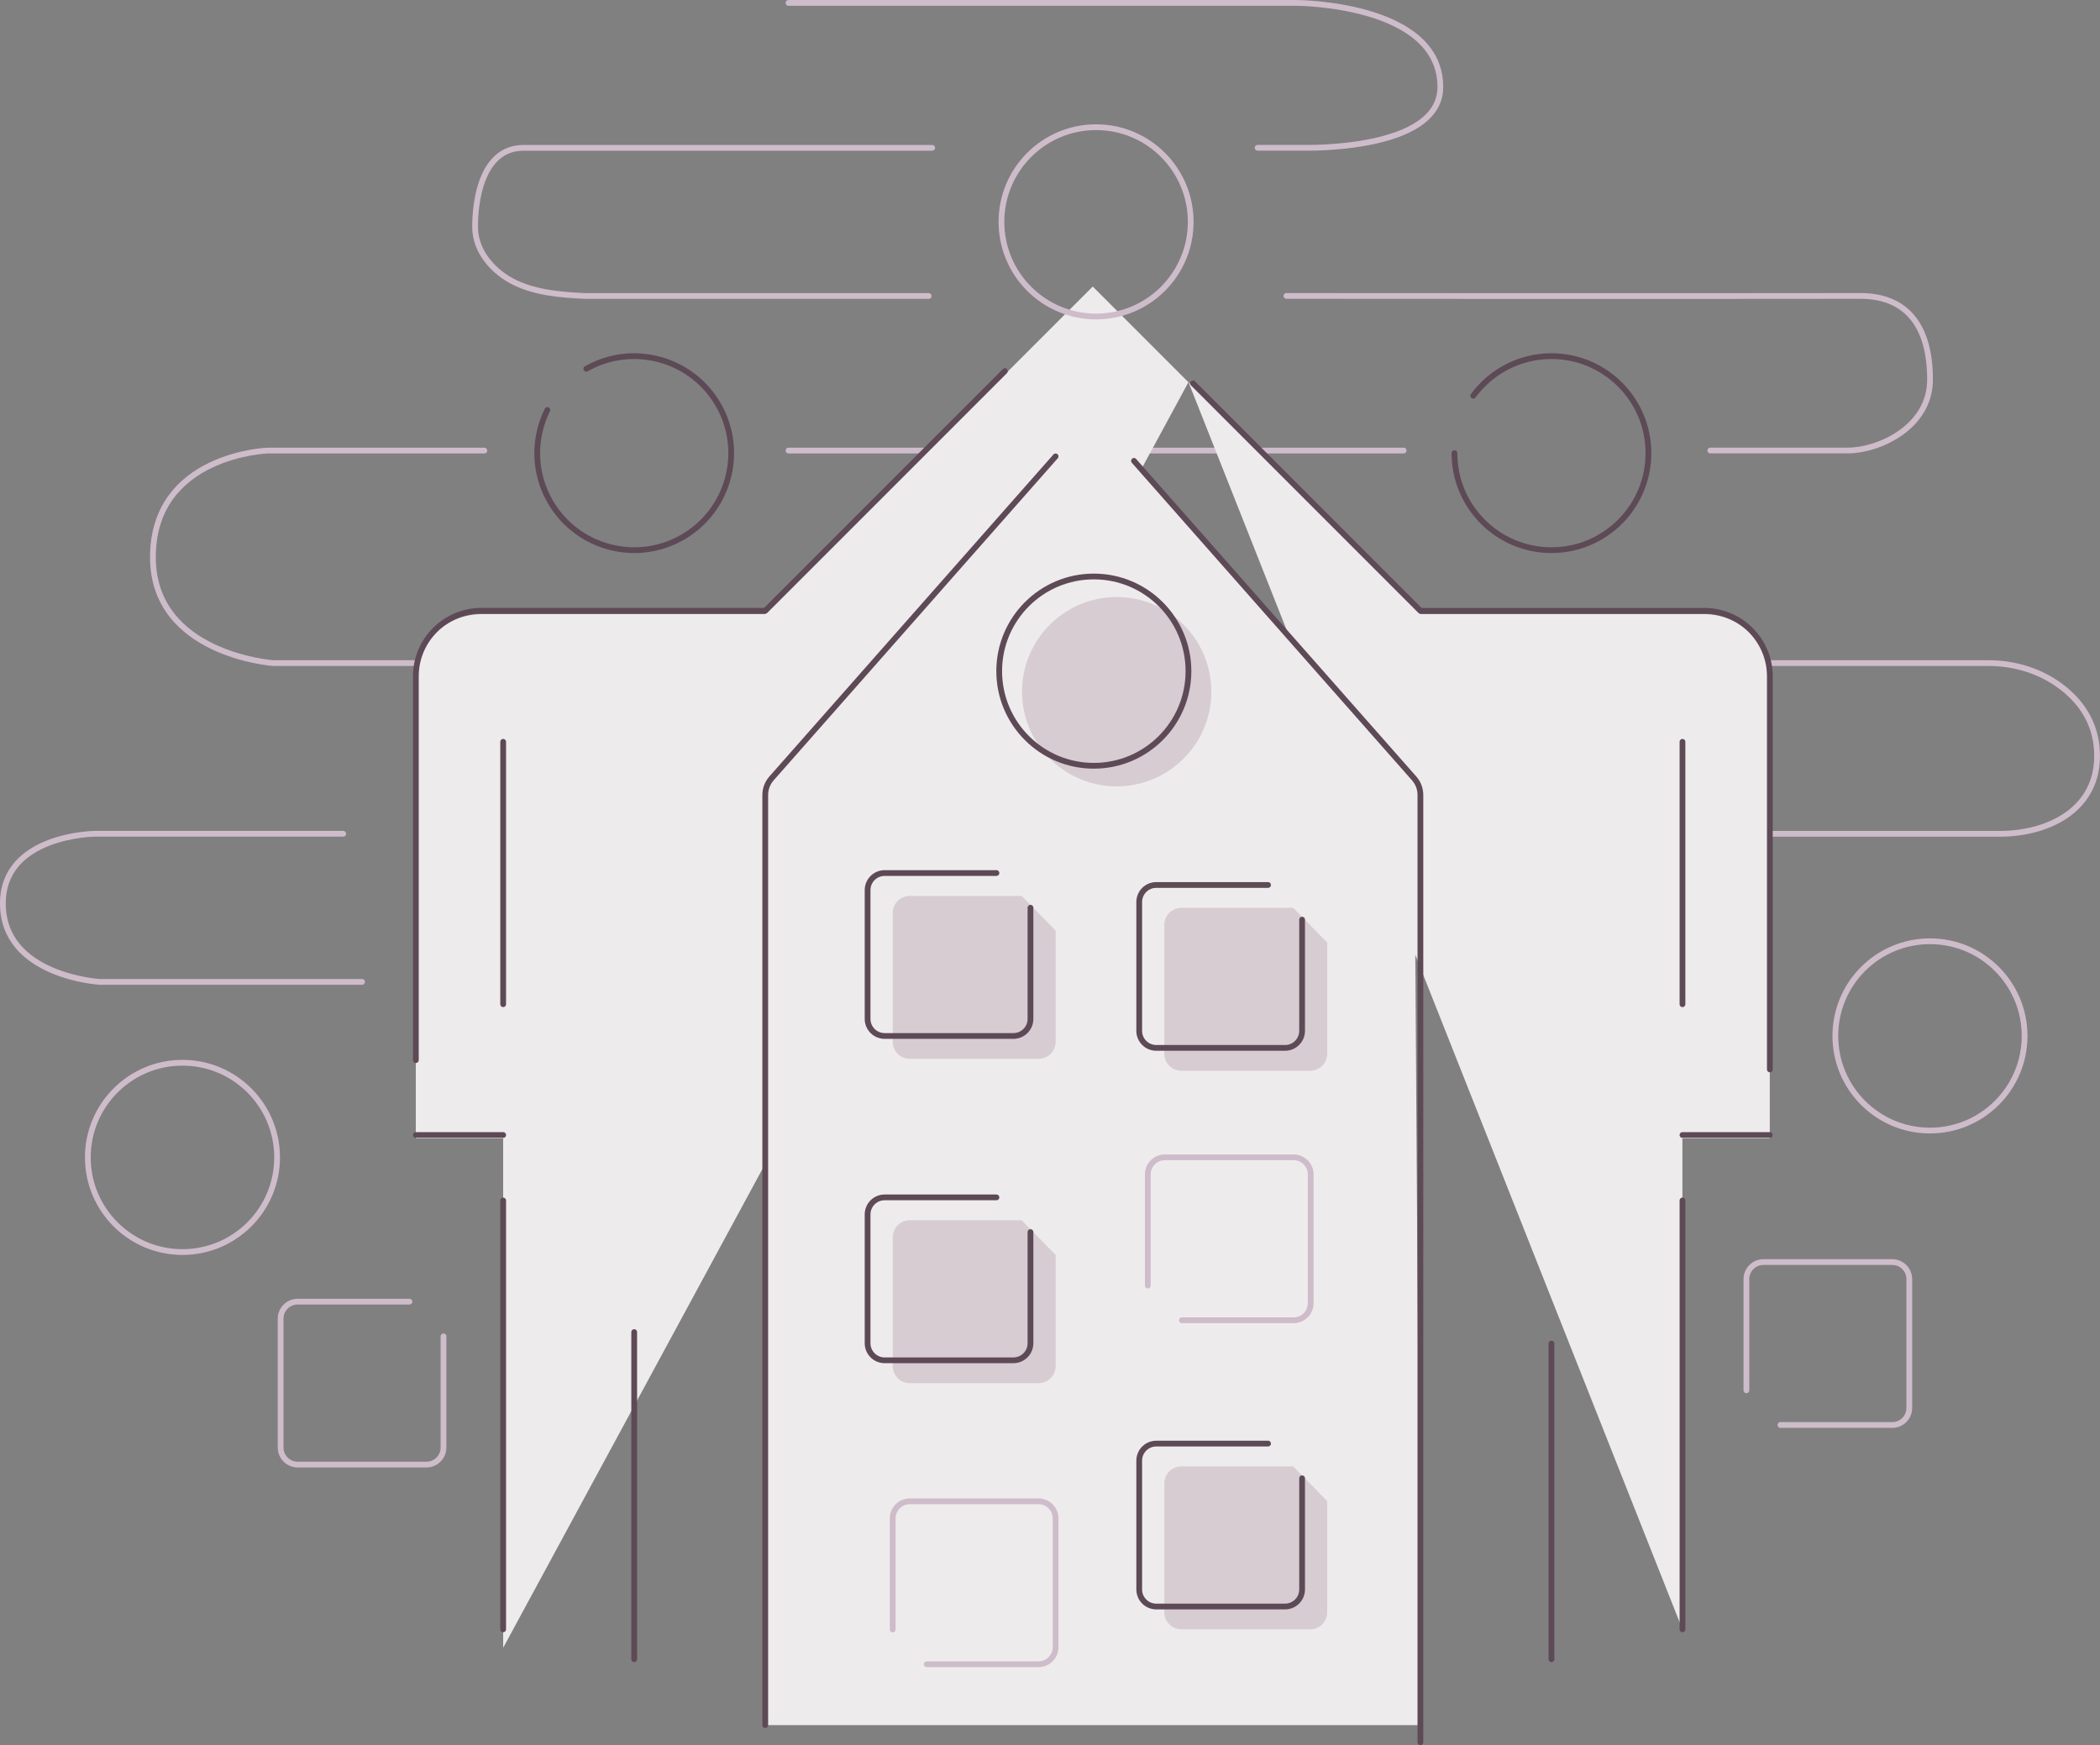 <?xml version="1.0" encoding="UTF-8"?><svg xmlns="http://www.w3.org/2000/svg" viewBox="0 0 364.6 302.94"><rect x="0" y="0" width="364.6" height="302.94" fill="#808080" stroke="none"/><defs><style>.d{stroke:#cebccb;}.d,.e{fill:none;stroke-linecap:round;stroke-linejoin:round;}.e{stroke:#5d4a56;}.f{fill:#eeebec;}.g{fill:#d6ccd2;}</style></defs><g id="a"/><g id="b"><g id="c"><g><path class="d" d="M59.59,144.73H16.44s-15.94,.16-15.94,12.11c0,12.6,16.77,13.6,16.77,13.6H62.86"/><path class="d" d="M84.09,78.21H46.49s-19.94,.68-19.94,18.52c0,16.88,20.84,18.37,20.84,18.37H345.18c4.61,0,9.17,1.38,12.82,4.2,3.08,2.37,5.84,5.94,6.08,11.18,.46,9.93-8.31,14.26-16.91,14.26H76.17"/><line class="d" x1="243.7" y1="78.21" x2="136.9" y2="78.21"/><path class="d" d="M223.34,51.37s67.4,.05,99.76,0c4.71,0,11.99,1.95,11.99,14.53,0,8.25-8.88,12.3-14.26,12.3h-23.89"/><path class="d" d="M161.85,25.66H90.91c-7.49,0-8.48,9.76-8.42,13.92s3.26,7.75,7.01,9.52c3.76,1.77,8.02,2.09,12.17,2.28h59.57"/><path class="d" d="M136.9,.5h88.08s25.09,0,25.09,14.6c0,11.25-23.93,10.55-23.93,10.55h-7.79"/><path class="f" d="M206.35,66.35l40.26,40.26h49.29c6.28,0,11.37,5.09,11.37,11.38v79.62h-15.17v85.21"/><path class="f" d="M87.36,286.04v-88.43h-15.17V117.99c0-6.28,5.1-11.38,11.37-11.38h49.29l56.87-56.87,16.61,16.61"/><rect class="f" x="156.05" y="261.25" width="67.81" height="31.75"/><line class="e" x1="87.36" y1="208.39" x2="87.36" y2="282.83"/><line class="e" x1="110.11" y1="231.23" x2="110.11" y2="288.02"/><path class="e" d="M252.52,78.66c0,9.3,7.54,16.84,16.84,16.84s16.84-7.54,16.84-16.84-7.54-16.84-16.84-16.84c-5.57,0-10.51,2.71-13.58,6.88"/><line class="e" x1="292.11" y1="208.39" x2="292.11" y2="282.83"/><line class="e" x1="269.36" y1="233.22" x2="269.36" y2="288.02"/><line class="e" x1="292.11" y1="174.32" x2="292.11" y2="128.77"/><line class="e" x1="307.27" y1="197.02" x2="292.11" y2="197.02"/><path class="e" d="M207.13,66.55l39.48,39.48h49.29c6.28,0,11.38,5.09,11.38,11.38v68.23"/><path class="e" d="M72.2,184.02V117.4c0-6.28,5.1-11.38,11.38-11.38h49.29l41.6-41.6"/><line class="e" x1="87.36" y1="197.02" x2="72.2" y2="197.02"/><line class="e" x1="87.36" y1="128.77" x2="87.36" y2="174.32"/><polygon class="f" points="133.22 135.11 183.27 79.22 196.88 80 245.52 135.12 246.61 299.46 133.22 299.46 133.22 135.11"/><path class="e" d="M183.27,79.22l-49.31,55.89c-.71,.8-1.1,1.83-1.1,2.9v161.45"/><path class="e" d="M246.61,302.44V138.01c0-1.07-.38-2.09-1.09-2.89-5.98-6.77-34.98-39.64-48.64-55.12"/><path class="d" d="M71.09,225.95h-19.41c-1.63,0-2.96,1.32-2.96,2.96v22.36c0,1.63,1.32,2.96,2.96,2.96h22.36c1.63,0,2.96-1.32,2.96-2.96v-19.3"/><path class="d" d="M309.12,247.36h19.41c1.63,0,2.96-1.32,2.96-2.96v-22.36c0-1.63-1.32-2.96-2.96-2.96h-22.36c-1.63,0-2.96,1.32-2.96,2.96v19.3"/><path class="d" d="M160.9,288.89h19.41c1.63,0,2.96-1.32,2.96-2.96v-22.36c0-1.63-1.32-2.96-2.96-2.96h-22.36c-1.63,0-2.96,1.32-2.96,2.96v19.3"/><path class="d" d="M205.19,229.18h19.41c1.63,0,2.96-1.32,2.96-2.96v-22.36c0-1.63-1.32-2.96-2.96-2.96h-22.36c-1.63,0-2.96,1.32-2.96,2.96v19.3"/><path class="g" d="M177.37,155.52h-19.41c-1.63,0-2.96,1.32-2.96,2.96v22.36c0,1.63,1.32,2.96,2.96,2.96h22.36c1.63,0,2.96-1.32,2.96-2.96v-19.3"/><path class="e" d="M173,151.55h-19.41c-1.63,0-2.96,1.32-2.96,2.96v22.36c0,1.63,1.32,2.96,2.96,2.96h22.36c1.63,0,2.96-1.32,2.96-2.96v-19.3"/><path class="g" d="M224.52,157.59h-19.41c-1.63,0-2.96,1.32-2.96,2.96v22.36c0,1.63,1.32,2.96,2.96,2.96h22.36c1.63,0,2.96-1.32,2.96-2.96v-19.3"/><path class="e" d="M220.16,153.62h-19.41c-1.63,0-2.96,1.32-2.96,2.96v22.36c0,1.63,1.32,2.96,2.96,2.96h22.36c1.63,0,2.96-1.32,2.96-2.96v-19.3"/><path class="g" d="M177.37,211.82h-19.41c-1.63,0-2.96,1.32-2.96,2.96v22.36c0,1.63,1.32,2.96,2.96,2.96h22.36c1.63,0,2.96-1.32,2.96-2.96v-19.3"/><path class="e" d="M173,207.85h-19.41c-1.63,0-2.96,1.32-2.96,2.96v22.36c0,1.63,1.32,2.96,2.96,2.96h22.36c1.63,0,2.96-1.32,2.96-2.96v-19.3"/><path class="g" d="M224.52,254.55h-19.41c-1.63,0-2.96,1.32-2.96,2.96v22.36c0,1.63,1.32,2.96,2.96,2.96h22.36c1.63,0,2.96-1.32,2.96-2.96v-19.3"/><path class="e" d="M220.16,250.59h-19.41c-1.63,0-2.96,1.32-2.96,2.96v22.36c0,1.63,1.32,2.96,2.96,2.96h22.36c1.63,0,2.96-1.32,2.96-2.96v-19.3"/><path class="g" d="M210.31,120.07c0,9.07-7.36,16.43-16.43,16.43s-16.43-7.36-16.43-16.43,7.36-16.43,16.43-16.43,16.43,7.36,16.43,16.43"/><circle class="e" cx="189.91" cy="116.5" r="16.43"/><path class="e" d="M101.79,64.02c8.08-4.59,18.36-1.76,22.96,6.32s1.76,18.36-6.32,22.96-18.36,1.76-22.96-6.32c-2.87-5.05-2.84-10.96-.44-15.81"/><circle class="d" cx="335.08" cy="179.82" r="16.43"/><circle class="d" cx="190.3" cy="38.51" r="16.43"/><circle class="d" cx="31.68" cy="200.91" r="16.43"/></g></g></g></svg>